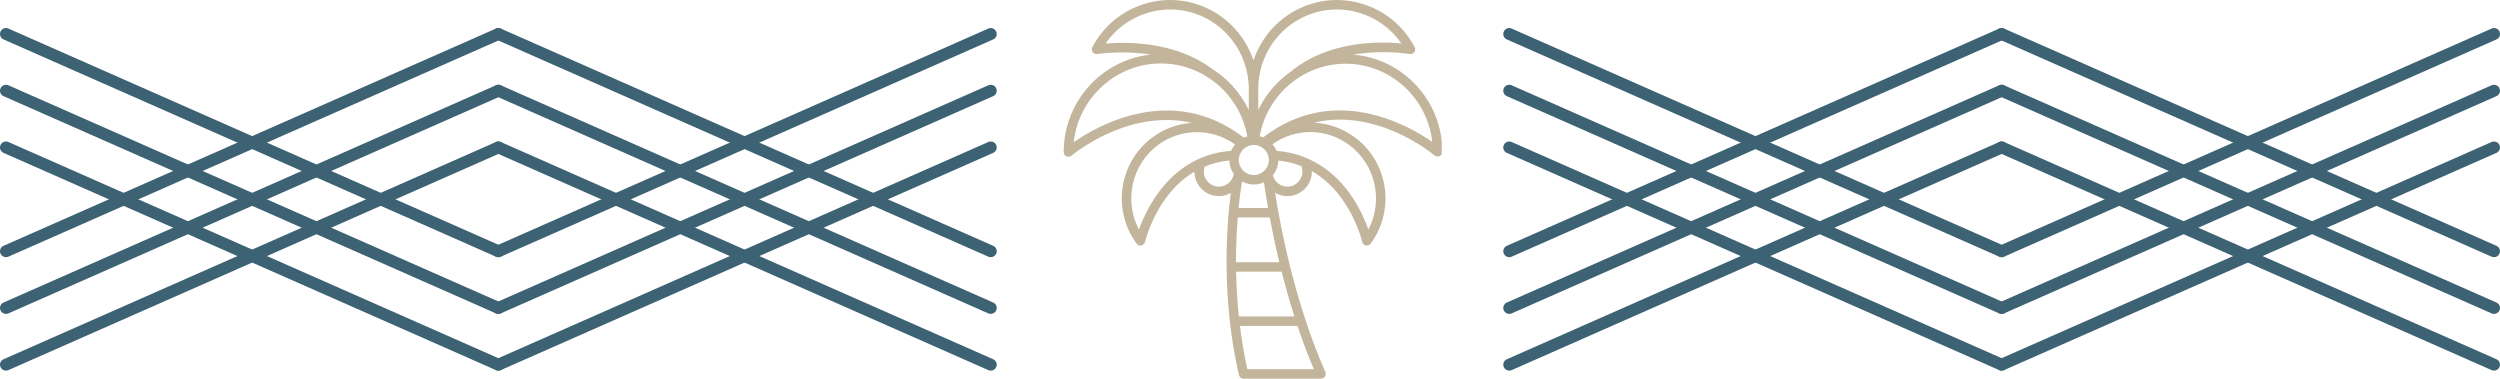 <svg width="515" height="78" viewBox="0 0 515 78" fill="none" xmlns="http://www.w3.org/2000/svg">
<g clip-path="url(#clip0_3288_870)">
<path d="M513.769 52.981C513.605 52.981 513.432 52.948 513.268 52.875L411.837 8.123C411.214 7.846 410.935 7.127 411.214 6.506C411.485 5.885 412.215 5.607 412.839 5.885L514.27 50.636C514.893 50.914 515.172 51.633 514.893 52.254C514.688 52.711 514.237 52.981 513.769 52.981Z" fill="#3D6273"/>
<path d="M513.769 64.665C513.605 64.665 513.432 64.632 513.268 64.559L411.837 19.808C411.214 19.53 410.935 18.811 411.214 18.19C411.485 17.569 412.215 17.291 412.839 17.569L514.27 62.32C514.893 62.598 515.172 63.317 514.893 63.938C514.688 64.395 514.237 64.665 513.769 64.665Z" fill="#3D6273"/>
<path d="M513.769 76.35C513.605 76.35 513.432 76.317 513.268 76.243L411.837 31.492C411.214 31.214 410.935 30.495 411.214 29.874C411.485 29.253 412.215 28.976 412.839 29.253L514.27 74.005C514.893 74.274 515.172 75.001 514.893 75.623C514.688 76.08 514.237 76.35 513.769 76.35Z" fill="#3D6273"/>
<path d="M412.338 52.981C411.862 52.981 411.419 52.711 411.214 52.254C410.935 51.633 411.214 50.914 411.837 50.636L513.268 5.885C513.884 5.607 514.614 5.885 514.893 6.506C515.172 7.127 514.893 7.846 514.27 8.123L412.839 52.875C412.675 52.948 412.511 52.981 412.338 52.981Z" fill="#3D6273"/>
<path d="M412.338 64.665C411.862 64.665 411.419 64.395 411.214 63.938C410.935 63.317 411.214 62.598 411.837 62.32L513.268 17.569C513.884 17.291 514.614 17.569 514.893 18.19C515.172 18.811 514.893 19.53 514.27 19.808L412.839 64.559C412.675 64.632 412.511 64.665 412.338 64.665Z" fill="#3D6273"/>
<path d="M412.338 76.35C411.862 76.35 411.419 76.08 411.214 75.622C410.935 75.001 411.214 74.282 411.837 74.005L513.268 29.253C513.884 28.983 514.614 29.253 514.893 29.874C515.172 30.495 514.893 31.214 514.27 31.492L412.839 76.243C412.675 76.317 412.511 76.35 412.338 76.35Z" fill="#3D6273"/>
<path d="M412.337 52.981C412.173 52.981 412.001 52.948 411.837 52.875L310.406 8.123C309.782 7.846 309.503 7.127 309.782 6.506C310.053 5.885 310.783 5.607 311.407 5.885L412.838 50.636C413.462 50.914 413.741 51.633 413.462 52.254C413.256 52.711 412.805 52.981 412.337 52.981Z" fill="#3D6273"/>
<path d="M412.337 64.665C412.173 64.665 412.001 64.632 411.837 64.559L310.406 19.808C309.782 19.53 309.503 18.811 309.782 18.19C310.053 17.569 310.783 17.291 311.407 17.569L412.838 62.32C413.462 62.598 413.741 63.317 413.462 63.938C413.256 64.395 412.805 64.665 412.337 64.665Z" fill="#3D6273"/>
<path d="M412.337 76.35C412.173 76.35 412.001 76.317 411.837 76.243L310.406 31.492C309.782 31.214 309.503 30.495 309.782 29.874C310.053 29.253 310.783 28.976 311.407 29.253L412.838 74.005C413.462 74.274 413.741 75.001 413.462 75.623C413.256 76.08 412.805 76.35 412.337 76.35Z" fill="#3D6273"/>
<path d="M310.907 52.981C310.43 52.981 309.987 52.711 309.782 52.254C309.503 51.633 309.782 50.914 310.406 50.636L411.837 5.885C412.452 5.607 413.183 5.885 413.462 6.506C413.741 7.127 413.462 7.846 412.838 8.123L311.407 52.875C311.243 52.948 311.079 52.981 310.907 52.981Z" fill="#3D6273"/>
<path d="M310.907 64.665C310.43 64.665 309.987 64.395 309.782 63.938C309.503 63.317 309.782 62.598 310.406 62.32L411.837 17.569C412.452 17.291 413.183 17.569 413.462 18.19C413.741 18.811 413.462 19.53 412.838 19.808L311.407 64.559C311.243 64.632 311.079 64.665 310.907 64.665Z" fill="#3D6273"/>
<path d="M310.907 76.35C310.43 76.35 309.987 76.08 309.782 75.622C309.503 75.001 309.782 74.282 310.406 74.005L411.837 29.253C412.452 28.983 413.183 29.253 413.462 29.874C413.741 30.495 413.462 31.214 412.838 31.492L311.407 76.243C311.243 76.317 311.079 76.35 310.907 76.35Z" fill="#3D6273"/>
<path d="M204.093 52.981C203.929 52.981 203.757 52.948 203.592 52.875L102.162 8.123C101.538 7.846 101.259 7.127 101.538 6.506C101.817 5.885 102.539 5.607 103.163 5.885L204.594 50.636C205.218 50.914 205.497 51.633 205.218 52.254C205.012 52.711 204.561 52.981 204.093 52.981Z" fill="#3D6273"/>
<path d="M204.093 64.665C203.929 64.665 203.757 64.632 203.592 64.559L102.162 19.808C101.538 19.53 101.259 18.811 101.538 18.19C101.817 17.569 102.539 17.291 103.163 17.569L204.594 62.32C205.218 62.598 205.497 63.317 205.218 63.938C205.012 64.395 204.561 64.665 204.093 64.665Z" fill="#3D6273"/>
<path d="M204.093 76.35C203.929 76.35 203.757 76.317 203.592 76.243L102.162 31.492C101.538 31.214 101.259 30.495 101.538 29.874C101.817 29.253 102.539 28.976 103.163 29.253L204.594 74.005C205.218 74.274 205.497 75.001 205.218 75.623C205.012 76.08 204.561 76.35 204.093 76.35Z" fill="#3D6273"/>
<path d="M102.662 52.981C102.186 52.981 101.743 52.711 101.538 52.254C101.259 51.633 101.538 50.914 102.162 50.636L203.592 5.885C204.216 5.607 204.938 5.885 205.218 6.506C205.497 7.127 205.218 7.846 204.594 8.123L103.163 52.875C102.999 52.948 102.835 52.981 102.662 52.981Z" fill="#3D6273"/>
<path d="M102.662 64.665C102.186 64.665 101.743 64.395 101.538 63.938C101.259 63.317 101.538 62.598 102.162 62.32L203.592 17.569C204.216 17.291 204.938 17.569 205.218 18.19C205.497 18.811 205.218 19.53 204.594 19.808L103.163 64.559C102.999 64.632 102.835 64.665 102.662 64.665Z" fill="#3D6273"/>
<path d="M102.662 76.35C102.186 76.35 101.743 76.08 101.538 75.623C101.259 75.001 101.538 74.282 102.162 74.005L203.592 29.253C204.216 28.976 204.938 29.253 205.218 29.874C205.497 30.495 205.218 31.214 204.594 31.492L103.163 76.243C102.999 76.317 102.835 76.35 102.662 76.35Z" fill="#3D6273"/>
<path d="M102.661 52.981C102.497 52.981 102.325 52.948 102.161 52.875L0.73 8.123C0.106 7.846 -0.173 7.127 0.106 6.506C0.385 5.885 1.108 5.607 1.731 5.885L103.162 50.636C103.786 50.914 104.065 51.633 103.786 52.254C103.581 52.711 103.129 52.981 102.661 52.981Z" fill="#3D6273"/>
<path d="M102.661 64.665C102.497 64.665 102.325 64.632 102.161 64.559L0.73 19.808C0.106 19.53 -0.173 18.811 0.106 18.19C0.385 17.569 1.108 17.291 1.731 17.569L103.162 62.32C103.786 62.598 104.065 63.317 103.786 63.938C103.581 64.395 103.129 64.665 102.661 64.665Z" fill="#3D6273"/>
<path d="M102.661 76.35C102.497 76.35 102.325 76.317 102.161 76.243L0.73 31.492C0.106 31.214 -0.173 30.495 0.106 29.874C0.385 29.253 1.108 28.976 1.731 29.253L103.162 74.005C103.786 74.274 104.065 75.001 103.786 75.623C103.581 76.08 103.129 76.35 102.661 76.35Z" fill="#3D6273"/>
<path d="M1.231 52.981C0.755 52.981 0.311 52.711 0.106 52.254C-0.173 51.633 0.106 50.914 0.73 50.636L102.161 5.885C102.785 5.607 103.507 5.885 103.786 6.506C104.065 7.127 103.786 7.846 103.162 8.123L1.731 52.875C1.567 52.948 1.403 52.981 1.231 52.981Z" fill="#3D6273"/>
<path d="M1.231 64.665C0.755 64.665 0.311 64.395 0.106 63.938C-0.173 63.317 0.106 62.598 0.73 62.32L102.161 17.569C102.785 17.291 103.507 17.569 103.786 18.19C104.065 18.811 103.786 19.53 103.162 19.808L1.731 64.559C1.567 64.632 1.403 64.665 1.231 64.665Z" fill="#3D6273"/>
<path d="M1.231 76.35C0.755 76.35 0.311 76.08 0.106 75.623C-0.173 75.001 0.106 74.282 0.73 74.005L102.161 29.253C102.785 28.976 103.507 29.253 103.786 29.874C104.065 30.495 103.786 31.214 103.162 31.492L1.731 76.243C1.567 76.317 1.403 76.35 1.231 76.35Z" fill="#3D6273"/>
<g clip-path="url(#clip1_3288_870)">
<path d="M278.727 11.256C284.947 10.193 290.302 11.114 290.388 11.129C290.752 11.197 291.126 11.046 291.347 10.744C291.567 10.444 291.596 10.044 291.422 9.714C289.139 5.385 285.317 2.217 280.661 0.795C276.035 -0.619 271.139 -0.136 266.873 2.155C262.729 4.378 259.682 8.085 258.219 12.433C256.747 8.084 253.687 4.361 249.574 2.155C245.308 -0.135 240.41 -0.619 235.786 0.795C231.131 2.217 227.31 5.385 225.025 9.714C224.854 10.043 224.881 10.44 225.098 10.74C225.314 11.04 225.684 11.189 226.048 11.131C226.129 11.117 231.119 10.324 237.048 11.239C226.988 12.306 219.121 20.906 219.121 31.327C219.121 31.708 219.343 32.055 219.689 32.214C219.819 32.273 219.958 32.302 220.095 32.302C220.325 32.302 220.551 32.221 220.731 32.067C220.874 31.944 232.37 22.29 245.523 25.305C242.627 25.503 239.771 26.516 237.322 28.354C230.476 33.49 229.049 43.285 234.141 50.189C234.327 50.442 234.62 50.585 234.926 50.585C234.991 50.585 235.058 50.578 235.123 50.564C235.497 50.487 235.791 50.198 235.875 49.827C235.885 49.787 236.833 45.748 239.568 41.668C241.406 38.925 243.573 36.826 246.046 35.373C246.06 38.145 248.317 40.397 251.092 40.397C251.977 40.397 252.813 40.163 253.545 39.755C252.679 46.484 251.538 61.265 255.218 77.244C255.32 77.687 255.714 78 256.168 78H272.132C272.462 78 272.769 77.833 272.949 77.557C273.129 77.281 273.158 76.932 273.024 76.631C266.678 62.287 263.714 46.394 262.672 39.717C263.42 40.15 264.284 40.397 265.196 40.397C267.98 40.397 270.245 38.132 270.245 35.348C270.245 35.316 270.236 35.286 270.236 35.253C272.812 36.718 275.062 38.87 276.958 41.713C279.671 45.778 280.612 49.787 280.622 49.827C280.706 50.198 281 50.487 281.374 50.564C281.439 50.578 281.506 50.585 281.571 50.585C281.877 50.585 282.17 50.442 282.356 50.189C287.447 43.285 286.019 33.49 279.174 28.354C276.633 26.447 273.683 25.424 270.705 25.272C275.056 24.221 279.676 24.483 284.527 26.071C290.99 28.185 295.461 31.976 295.505 32.014C295.686 32.168 295.911 32.249 296.14 32.249C296.278 32.249 296.417 32.22 296.547 32.16C296.893 32 297.115 31.655 297.115 31.274C297.115 20.719 288.997 12.056 278.727 11.256ZM267.795 3.872C271.599 1.832 275.965 1.4 280.092 2.661C283.619 3.737 286.611 5.939 288.681 8.945C284.332 8.532 273.996 8.33 266.31 14.433C266.268 14.466 266.247 14.511 266.212 14.548C263.217 16.552 260.774 19.344 259.2 22.652V18.192C259.246 12.18 262.54 6.692 267.795 3.872ZM254.638 55.968H264.021C264.764 58.899 265.634 62.009 266.649 65.192H255.203C254.865 61.953 254.692 58.852 254.638 55.968ZM254.619 54.019C254.614 50.532 254.769 47.41 254.98 44.794H261.567C262.058 47.428 262.705 50.566 263.538 54.019H254.619ZM255.155 42.844C255.405 40.326 255.684 38.439 255.862 37.361C256.585 37.761 257.404 38.009 258.287 38.009C259.037 38.009 259.742 37.834 260.382 37.54C260.516 38.533 260.783 40.377 261.215 42.844H255.155ZM261.387 32.961C261.387 34.669 259.996 36.059 258.287 36.059C256.579 36.059 255.188 34.669 255.188 32.961C255.188 31.251 256.579 29.861 258.287 29.861C259.996 29.861 261.387 31.251 261.387 32.961ZM227.749 8.972C229.819 5.951 232.818 3.741 236.355 2.661C240.482 1.4 244.848 1.832 248.653 3.872C253.704 6.583 256.993 11.854 257.235 17.629C257.236 17.677 257.258 17.718 257.267 17.765C257.263 17.905 257.251 18.044 257.25 18.185V22.686C255.548 19.096 252.834 16.098 249.498 14.057C249.471 14.033 249.455 14 249.425 13.978C241.85 8.492 231.958 8.612 227.749 8.972ZM221.182 29.296C222.186 20.183 229.866 13.074 239.16 13.074C247.888 13.074 255.431 19.505 256.952 28.113C256.708 28.181 256.466 28.254 256.239 28.356C241.558 17.064 226.23 25.78 221.182 29.296ZM234.621 47.3C231.523 41.439 233.053 33.995 238.492 29.914C243.221 26.366 249.668 26.339 254.416 29.758C254.089 30.153 253.809 30.586 253.614 31.068C241.384 32.003 236.267 42.689 234.621 47.3ZM254.134 35.943C253.853 37.394 252.574 38.447 251.092 38.447C249.384 38.447 247.994 37.057 247.994 35.348C247.994 34.99 248.066 34.645 248.183 34.314C249.765 33.662 251.454 33.242 253.249 33.059C253.269 34.102 253.605 35.064 254.167 35.86C254.16 35.886 254.142 35.906 254.137 35.934C254.136 35.934 254.135 35.942 254.134 35.943ZM256.948 76.05C256.276 73.015 255.784 70.031 255.426 67.142H267.286C268.277 70.101 269.393 73.1 270.647 76.05H256.948ZM268.296 35.348C268.296 37.057 266.906 38.447 265.196 38.447C263.773 38.447 262.548 37.471 262.203 36.108C262.879 35.269 263.3 34.221 263.326 33.068C265.002 33.245 266.587 33.628 268.076 34.216C268.217 34.575 268.296 34.954 268.296 35.348ZM281.885 47.281C281.303 45.623 280.276 43.184 278.617 40.685C274.781 34.905 269.371 31.587 262.963 31.074C262.76 30.573 262.468 30.123 262.123 29.716C266.872 26.318 273.256 26.351 278.003 29.914C283.438 33.992 284.971 41.424 281.885 47.281ZM260.213 28.297C259.983 28.202 259.741 28.135 259.495 28.074C261.009 19.515 268.5 13.128 277.182 13.128C286.417 13.128 294.048 20.189 295.053 29.241C290.024 25.742 274.798 17.092 260.213 28.297Z" fill="#C2B59B"/>
</g>
</g>
<defs>
<clipPath id="clip0_3288_870">
<rect width="515" height="78" fill="white"/>
</clipPath>
<clipPath id="clip1_3288_870">
<rect width="78" height="78" fill="white" transform="translate(219)"/>
</clipPath>
</defs>
</svg>
